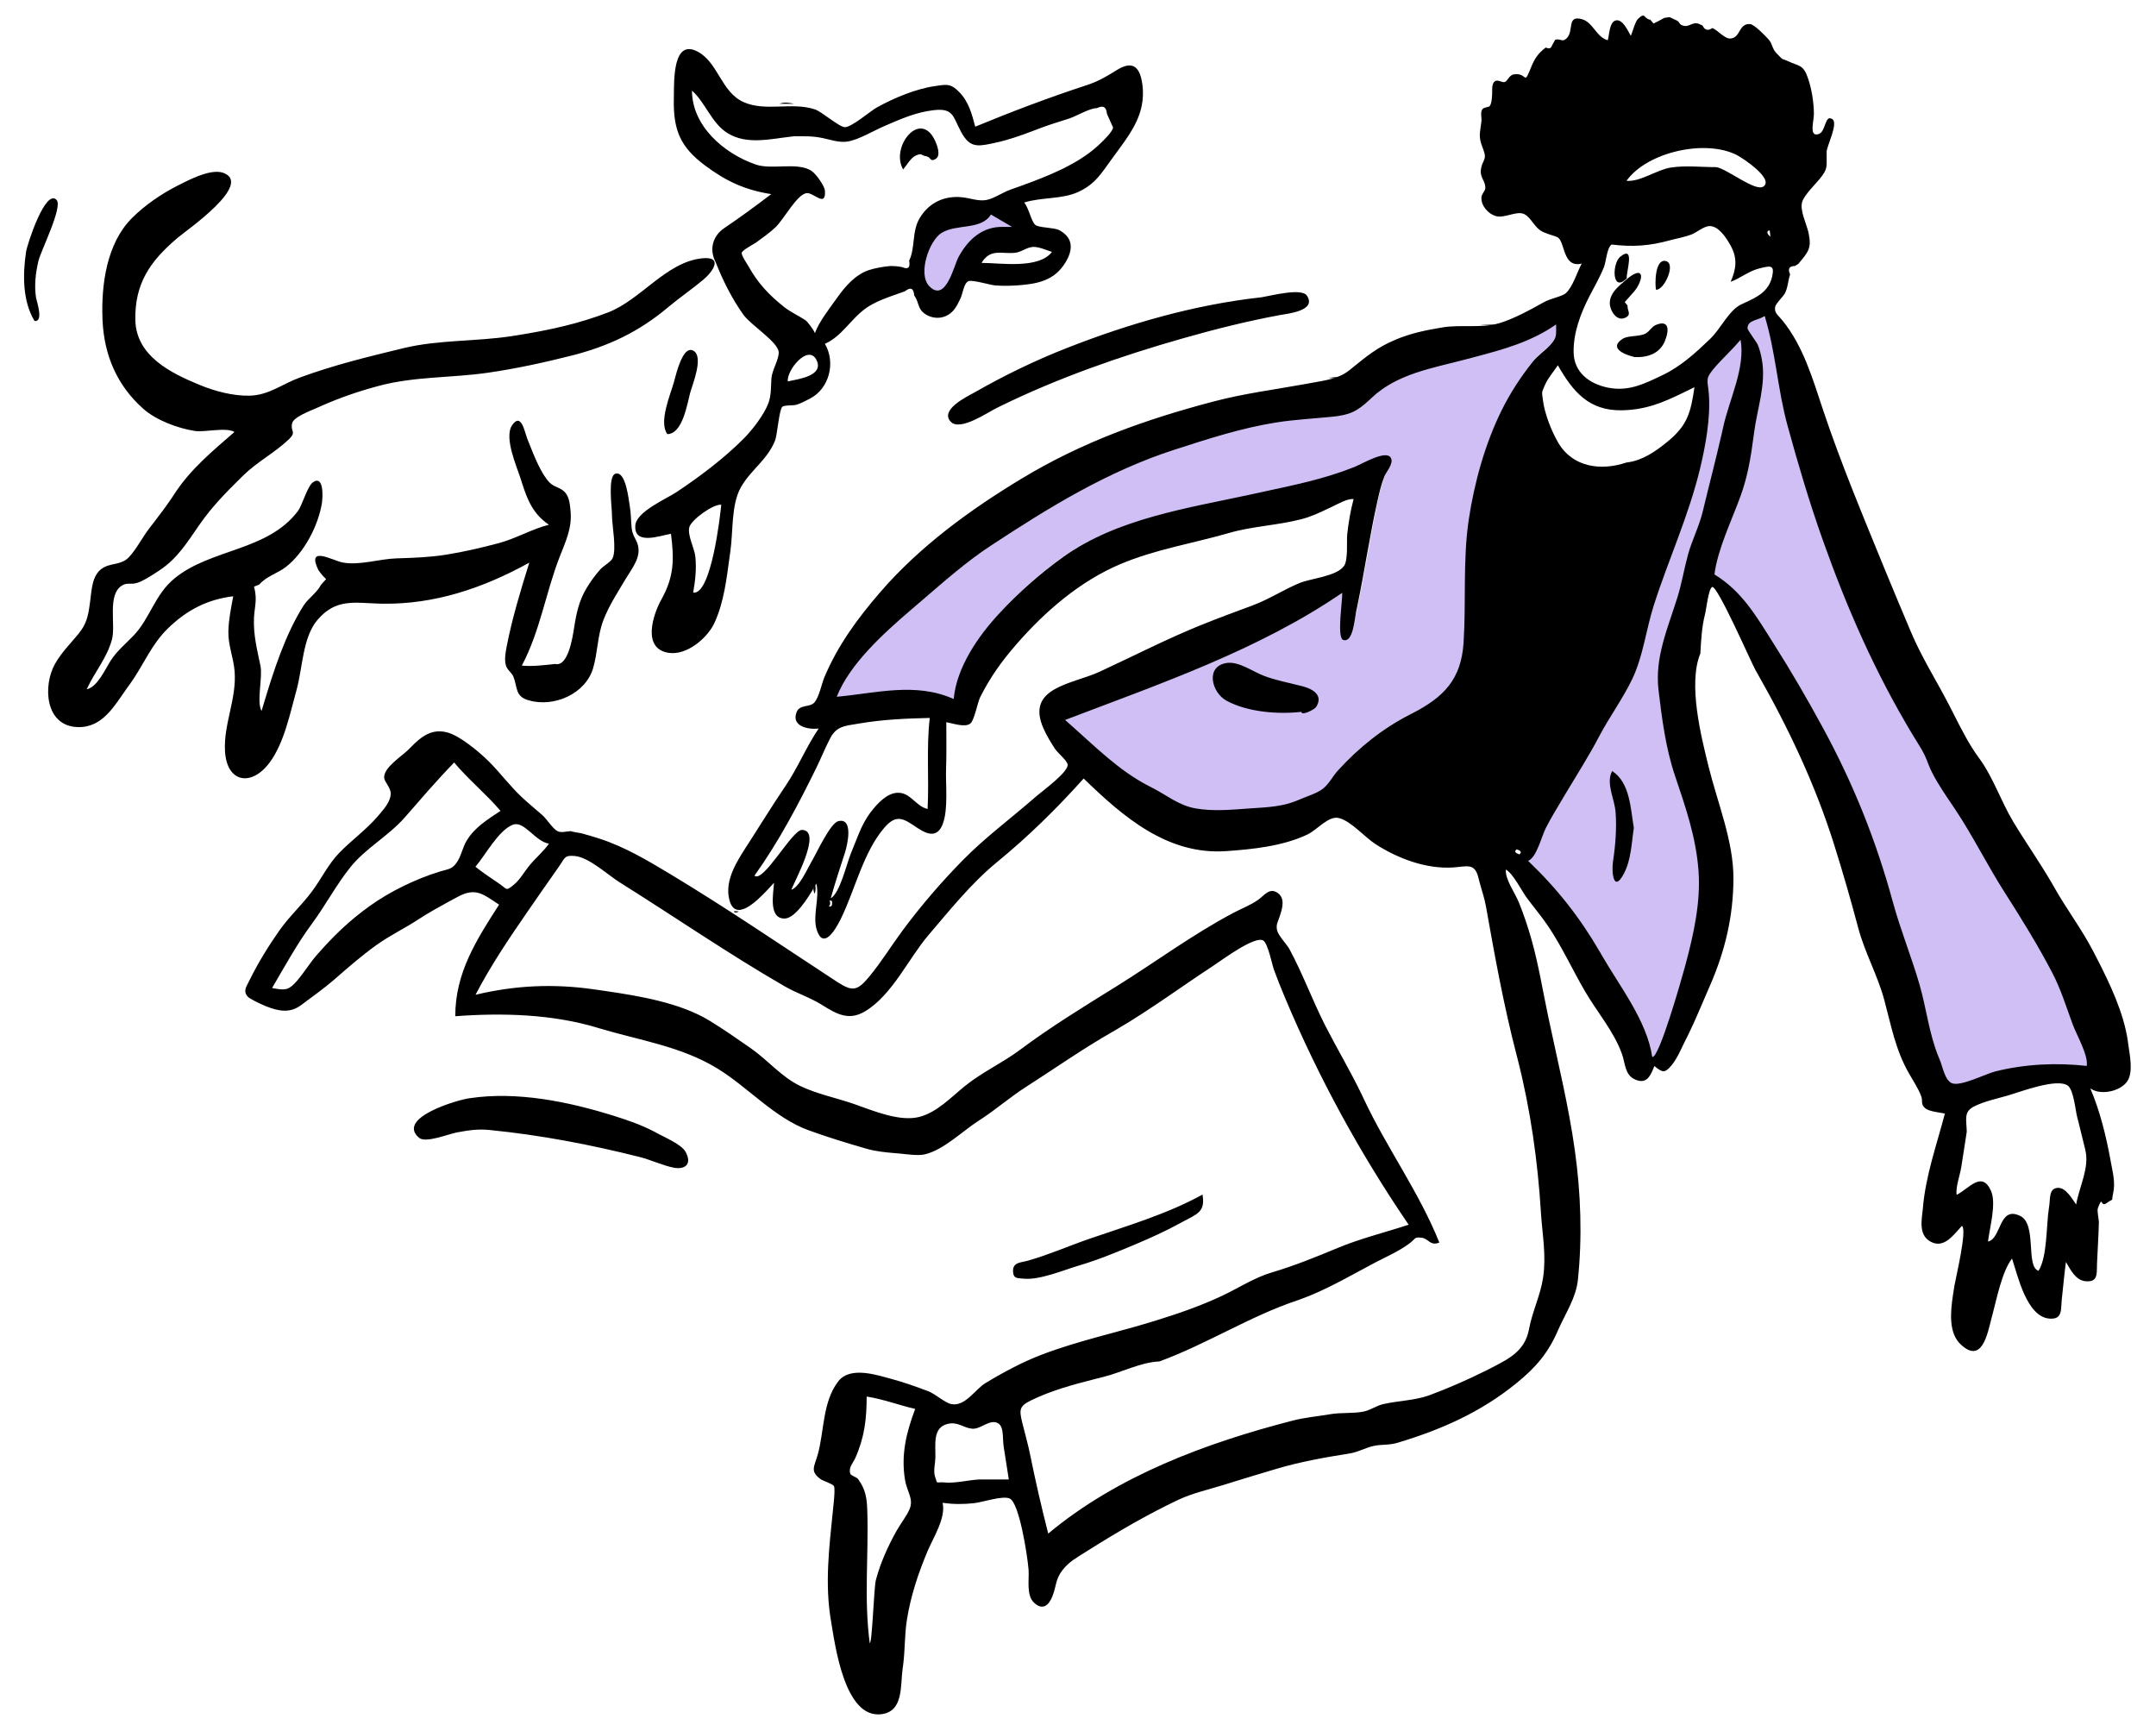 <svg viewBox="64 25.6 896 716.8" xmlns="http://www.w3.org/2000/svg" overflow="visible">
    <g id="Master/Doodles/Playing" stroke="none" stroke-width="1" fill="none" fill-rule="evenodd">
        <path d="M797.91,157 C802.338,171.47 804.242,185.615 807.958,200.193 C812.05,216.239 816.362,232.923 821.964,248.494 C832.43,277.598 849.515,297.257 865.621,324 C878.185,344.863 912.918,415.38 919.379,426.502 C923.415,433.453 926.009,443.702 928.781,451.248 C930.35,455.519 932.037,466.298 931.292,470.681 C919.178,469.329 906.299,467.852 894.446,470.681 C890.59,471.603 877.362,479.534 873.646,478.606 C869.547,477.583 871.973,471.363 870.419,467.575 C866.01,456.83 861.083,445.85 857.862,434.731 C854.571,423.365 832.564,352.88 820.104,329.976 C813.699,318.206 808.907,306.332 801.767,294.99 C794.344,283.195 788.19,271.878 776,264.409 C777.263,254.194 783.085,243.048 786.457,233.292 C789.755,223.747 791.31,215.413 792.518,205.241 C793.667,195.581 797.343,186.123 795.938,176.278 C795.208,171.156 791.852,167.728 790.612,163.199 C789.899,160.593 787.975,162.885 790.695,159.615 C791.965,158.091 796.29,158.086 797.91,157 Z M787.742,164.546 C789.849,175.999 782.907,191.78 780.414,203.076 C777.804,214.907 774.683,226.464 771.87,238.215 C770.475,244.043 767.795,249.168 766.066,254.813 C764.129,261.147 763.232,267.757 761.245,274.117 C757.282,286.791 751.82,298.948 753.373,312.438 C754.724,324.17 756.339,336.816 760.187,347.959 C764.752,361.18 769.045,373.666 770.073,387.756 C771.049,401.157 767.794,415.108 764.279,427.95 C763.034,432.497 753.64,465.469 750.792,464.995 C748.624,450.053 737.045,435.422 729.587,422.468 C721.008,407.571 708.443,394.674 696,382.811 C699.493,381.445 702.808,374.236 704.49,370.836 C706.813,366.143 709.514,361.388 712.177,356.887 C717.053,348.644 730.802,315.881 735,307.676 C739.97,297.962 773.125,199.884 772.386,189.719 C772.055,185.175 771.791,183.493 774.207,180.054 C777.37,175.549 784.124,168.906 787.742,164.546 Z M710.978,160 C710.978,164.523 711.385,165.345 708.687,168.376 C706.403,170.94 703.447,172.792 701.23,175.564 C696.262,181.779 691.903,188.514 688.365,195.648 C681.49,209.516 676.938,225.924 674.67,241.22 C672.167,258.104 673.623,275.424 672.52,292.414 C672.109,298.73 671.022,306.188 666.833,311.271 C663.085,315.82 656.265,319.151 651.11,321.752 C639.313,327.701 629.369,335.565 620.378,345.423 C618.185,347.826 617.581,353.304 615.09,355.296 C612.574,357.31 604.924,363.281 601.978,364.595 C595.132,367.653 568.459,364.76 561.219,363.495 C554.001,362.234 543.731,356.214 537.362,353.051 C528.322,348.562 516.908,339.044 503.118,324.497 C542.167,309.576 587.221,295.504 622.09,271.612 C622.288,274.456 627.247,282.32 627.756,279.974 C631.016,264.982 633.202,249.791 636.419,234.803 C637.274,230.823 638.125,226.831 639.668,223.073 C640.44,221.191 631.399,219.745 627.756,221.187 C614.187,226.561 600.106,229.184 585.817,232.335 C559.486,238.14 529.552,240.367 506.794,256.231 C497.085,263 487.417,271.643 479.541,280.185 C470.797,289.669 462.669,305.306 461.473,318.509 C445.667,311.387 425.006,314.462 408.71,315.937 C414.623,301.046 433.891,286.362 445.776,276.215 C455.592,267.83 465.194,259.144 476.024,252.021 C500.188,236.126 524.553,221.078 552.425,212.077 L555.279,211.156 C568.123,207.013 580.987,202.966 594.357,200.815 C602.186,199.555 610.132,199.17 618.004,198.377 C625.684,197.603 628.609,195.961 634.287,190.559 C644.895,180.469 659.476,178.219 673.144,174.598 C686.579,171.038 699.488,168.012 710.978,160 Z" id="Accent" fill="#D0BFF5"/>
        <path d="M749.826,33.795 L751.179,35.383 L751.179,35.383 C752.682,34.649 754.16,33.876 755.616,33.057 L756.159,32.956 C758.64,32.505 757.815,32.856 760.39,33.898 C762.585,34.787 761.272,35.803 763.94,36.362 C765.878,36.766 767.518,34.754 769.675,35.371 L771.558,36.194 L771.558,36.194 C772.447,38.165 773.811,38.514 775.65,37.24 C777.819,38.134 780.745,41.727 783.054,41.609 C787.467,41.38 786.428,35.305 791.268,35.602 C793.062,35.711 797.7,40.536 798.98,41.969 C800.774,43.979 800.267,45.716 802.514,47.976 L804.125,49.597 C805.107,50.557 804.649,49.898 806.769,50.883 L806.969,50.977 C811.602,53.187 813.31,52.351 815.218,57.671 C816.879,62.298 817.809,68.053 817.827,72.955 C817.837,76.014 815.638,82.76 819.882,81.28 C822.862,80.242 822.362,72.856 825.559,75.173 C827.99,76.933 823.193,86.343 823.138,88.551 L823.124,89.233 C823.047,94.836 823.815,95.56 820.268,99.897 L820.055,100.157 C818.189,102.405 813.915,106.547 812.968,109.459 C811.847,112.904 814.821,118.87 815.508,121.947 L815.665,122.681 C816.896,128.737 815.572,130.234 811.328,135.284 L809.908,136.134 L809.908,136.134 C807.553,136.129 806.899,137.304 807.947,139.655 C807.009,142.278 807.122,144.806 805.795,147.442 C805.07,148.882 801.866,151.799 801.703,153.224 C801.414,155.765 802.676,156.21 804.815,158.844 C813.439,169.465 817.389,183.229 821.656,196.004 C829.17,218.507 838.432,240.455 847.403,262.478 C850.899,271.063 854.442,279.308 858.07,287.989 C862.586,298.796 868.932,308.663 874.3,319.136 L875.696,321.879 C878.97,328.336 882.376,335.104 886.433,340.568 C892.266,348.426 895.543,358.526 900.658,367.031 C905.758,375.51 911.656,383.874 916.704,392.553 L917.772,394.417 C922.811,403.359 929.038,411.544 933.823,420.727 L935.272,423.522 C940.753,434.156 946.622,446.461 948.291,458.183 L948.478,459.58 C949.126,464.221 950.664,471.334 947.931,475.102 C944.972,479.181 936.825,480.887 932.692,477.842 C936.678,487.122 939.21,497.479 941.049,507.434 L941.25,508.539 C942.051,512.985 943.168,516.91 942.188,521.453 L942.095,521.902 C941.432,525.266 942.587,523.326 939.674,525.39 L939.486,525.524 C936.74,527.513 938.009,521.907 935.851,527.622 C935.397,528.827 936.289,532.17 936.257,533.569 C936.132,539.185 935.714,544.903 935.495,550.551 L935.471,551.405 C935.395,555.304 935.666,558.42 930.755,557.998 C926.535,557.634 924.446,553.153 922.572,549.99 C921.97,554.306 921.587,558.616 921.124,562.939 L920.885,565.102 C920.37,569.582 921.399,574.007 915.663,573.525 C906.257,572.732 902.55,555.686 900.166,548.564 C895.981,554.078 893.896,564.9 892.045,571.834 L891.696,573.145 C889.941,579.978 887.66,592.538 878.857,584.277 C873.766,579.499 874.561,570.87 875.602,563.88 L876.211,559.926 C876.572,557.506 881.73,536.239 879.318,535.013 L878.837,535.537 C875.496,539.239 871.592,544.579 866.177,541.477 C861.337,538.705 862.58,532.721 863.068,528.112 L863.14,527.371 C864.296,514.035 868.872,501.252 872.265,488.328 C870.335,487.896 865.642,487.512 864.051,486.075 C862.013,484.234 863.27,483.34 862.375,480.987 C861.165,477.801 858.991,474.564 857.275,471.537 C851.683,461.675 849.96,451.845 847.07,441.113 C844.28,430.748 839.023,421.624 836.235,411.126 C833.145,399.496 829.853,388.067 826.207,376.483 C818.415,351.716 807.264,328.108 794.432,305.598 L793.593,304.131 C791.861,301.118 777.678,268.568 775.542,269.529 C774.018,270.216 773.145,278.639 772.564,280.915 C771.216,286.185 770.952,291.727 770.635,297.159 C765.438,309.83 770.97,331.694 774.123,344.399 C777.81,359.251 784.429,375.166 784.389,390.606 C784.348,406.333 780.944,420.636 774.695,435.032 L774.308,435.913 C771.292,442.74 768.568,449.636 765.238,456.309 L764.458,457.844 C762.75,461.155 761.177,465.211 758.813,468.098 L758.479,468.5 C755.822,471.635 754.857,471.285 751.525,468.568 L751.147,469.526 C749.69,473.147 747.925,476.402 743.082,473.953 C739.288,472.033 739.369,467.277 738.127,463.742 C734.798,454.264 727.683,446.09 722.659,437.456 C717.507,428.604 713.16,419.082 707.46,410.572 C704.717,406.475 701.447,402.66 698.517,398.682 C696.294,395.667 692.902,388.694 689.815,386.925 C689.407,390.9 693.646,396.688 695.213,400.57 C697.268,405.668 699.034,410.908 700.517,416.199 C703.401,426.475 705.142,437.215 707.337,447.661 C711.261,466.336 715.889,484.89 718.515,503.845 C720.958,521.479 721.609,539.699 719.752,557.411 C718.979,564.795 714.755,571.073 711.757,577.771 L711.488,578.381 C707.401,587.8 702.434,593.673 694.224,600.355 C679.314,612.488 662.807,619.749 644.649,625.165 C641.261,626.175 638.114,625.736 634.936,626.421 C631.37,627.188 628.533,629.005 624.657,629.611 C614.654,631.175 604.479,633.014 594.822,635.85 C587.21,638.086 579.692,640.414 572.162,642.737 C566.423,644.507 559.353,646.153 553.828,648.762 C540.769,654.93 528.486,662.123 516.355,669.754 L514.774,670.751 C511.067,673.099 508.333,674.52 505.599,677.992 C502.641,681.748 503.069,684.403 501.456,688.687 C499.952,692.685 497.327,694.937 493.759,691.613 C490.425,688.507 491.742,681.951 491.471,678.107 L491.439,677.692 C490.909,671.324 487.538,650.105 483.638,648.293 C480.757,646.955 472.333,649.832 468.84,650.216 C464.312,650.713 460.233,650.702 455.724,650.083 C457.215,656.289 451.772,664.68 449.486,670.136 C445.588,679.441 442.554,688.505 440.937,698.409 C439.911,704.71 440.151,711.036 439.343,717.404 L439.086,719.246 C438.15,726.307 439.493,736.899 430.13,737.933 C414.93,739.612 411.053,709.202 409.325,699.006 C406.73,683.708 408.581,668.625 410.147,653.271 L410.528,649.511 C410.742,647.301 411.004,643.884 410.562,643.105 C410.081,642.258 405.808,640.796 405.257,640.405 C400.44,636.98 402.401,635.159 403.835,630.059 C406.576,620.313 405.781,608.134 412.365,599.612 C417.402,593.091 428.709,597.052 435.223,598.812 C440.079,600.124 444.875,601.889 449.593,603.637 C452.855,604.846 456.497,608.46 459.354,609.043 C465.051,610.207 469.249,602.931 473.499,600.354 C481.167,595.706 489.164,591.433 497.426,588.317 C512.607,582.59 528.317,579.302 543.892,574.482 C553.427,571.532 562.844,568.307 571.903,564.044 C578.596,560.896 585.346,556.462 592.587,554.329 C601.708,551.641 610.965,547.905 619.868,544.191 C629.337,540.241 639.698,537.709 649.417,534.508 C629.184,504.889 611.895,473.208 598,440.114 C596.397,436.298 594.858,432.461 593.44,428.573 C592.717,426.594 590.942,417.721 589.061,416.468 C585.687,414.224 572.263,424.23 568.232,426.904 L568.076,427.008 C554.81,435.698 542.063,445.162 528.335,453.196 L526.457,454.282 C513.944,461.433 502.139,469.727 490.172,477.397 C484.053,481.32 478.331,486.244 472.179,490.343 L470.752,491.273 C464.069,495.526 456.205,503.448 448.287,505.285 C445.457,505.943 440.742,505.201 437.726,504.924 L435.744,504.76 C431.969,504.442 427.924,504.024 424.342,503.001 C416.317,500.711 407.838,498.108 399.996,495.256 C385.898,490.13 374.971,477.483 362.262,469.674 C347.223,460.433 330.223,458.005 313.407,452.995 L312.473,452.714 C293.742,447.023 272.967,446.403 253.197,447.881 C253.197,429.843 261.904,416.314 271.406,401.51 L268.496,399.576 C263.561,396.32 260.497,394.857 254.015,398.374 L249.242,400.964 C245.727,402.884 242.339,404.792 238.952,406.949 L237.823,407.678 C232.098,411.424 226.004,414.297 220.302,418.404 C214.105,422.868 208.684,427.603 202.961,432.6 C198.657,436.357 193.756,439.773 189.254,443.169 C184.808,446.524 180.281,446.038 174.596,443.752 L174.037,443.52 C171.976,442.646 167.6,440.616 166.797,439.588 C165.11,437.429 166.195,435.886 167.57,433.182 L167.816,432.692 C171.247,425.714 175.631,418.632 180.109,412.252 C184.106,406.558 189.294,401.803 193.48,396.25 C197.454,390.982 200.295,384.863 204.898,380.088 C210.046,374.747 216.151,370.46 221.012,364.769 L221.992,363.624 C224.126,361.118 226.223,358.458 226.389,355.555 C226.536,352.985 223.675,350.496 223.648,348.652 C223.588,344.407 230.72,340.091 233.916,336.923 L234.804,336.018 C239.116,331.659 243.497,328.125 250.155,330.027 C255.309,331.499 263.064,337.996 266.904,341.771 C271.736,346.524 275.741,352.024 280.725,356.725 C283.527,359.369 286.514,361.782 289.409,364.316 C291.122,365.814 293.835,370.111 295.729,370.987 C297.342,371.735 298.918,371.097 301.108,370.98 L301.442,370.966 C300.403,370.993 305.5,371.856 305.496,371.828 L305.485,371.824 C308.039,372.508 310.56,373.249 313.077,374.063 C323.424,377.406 332.957,383.046 342.293,388.663 C366.006,402.928 388.258,418.131 411.483,433.336 L412.069,433.715 C418.475,437.814 420.407,437.332 425.535,431.072 C430.464,425.058 434.551,418.375 439.181,412.14 C446.811,401.867 455.413,391.875 464.421,382.746 C473.292,373.76 483.458,366.172 492.998,357.922 L494.573,356.554 C497.735,353.882 508.37,346.134 507.675,343.171 C507.271,341.445 503.604,338.532 502.442,336.765 C500.709,334.131 498.912,331.158 497.634,328.252 C490.105,311.144 509.644,309.972 521.077,304.685 C535.035,298.23 548.853,291.1 563.119,285.336 C570.282,282.444 577.455,279.801 584.687,277.119 C591.344,274.649 597.406,270.645 603.958,267.92 C608.784,265.912 619.267,265.147 622.483,260.876 C624.381,258.357 623.564,250.4 623.897,247.465 C624.447,242.595 625.259,237.752 626.533,233.015 C624.219,232.598 619.939,235.044 617.694,236.118 L616.019,236.904 C612.417,238.605 609.096,240.222 604.996,241.301 C595.054,243.915 584.644,244.213 574.848,247.05 C559.94,251.371 544.043,253.87 529.461,260.07 C512.67,267.206 498.214,279.76 486.419,293.31 C480.331,300.304 475.49,307.028 471.336,315.33 C470.26,317.48 468.984,324.686 467.329,326.186 C465.223,328.096 459.663,326.086 457.269,325.691 C457.269,331.343 457.374,337.002 457.237,342.648 L457.174,344.765 C456.931,351.466 458.14,361.744 455.821,367.925 C453.714,373.547 449.837,372.596 445.687,369.907 L445.285,369.641 C439.569,365.807 436.638,363.608 431.515,369.549 C422.771,379.688 419.36,395.333 413.461,407.345 L413.118,408.034 C411.115,411.996 406.178,420.291 403.479,412.148 C401.512,406.213 404.774,398.643 403.25,392.779 L402.424,394.215 C399.82,398.688 394.399,407.318 390.011,407.291 C383.231,407.25 385.443,396.722 385.669,392.43 L383.041,395.275 C377.939,400.712 369.455,408.741 367.098,399.464 C364.917,390.886 371.006,382.372 375.33,375.619 C380.362,367.759 385.307,359.78 390.528,352.056 C395.637,344.496 399.056,335.93 404.235,328.323 L403.912,328.363 C399.887,328.797 392.71,327.417 395.073,321.468 C396.344,318.273 400.361,319.616 402.322,317.632 C404.365,315.566 405.465,309.701 406.608,306.994 C412.241,293.654 420.319,282.686 429.66,271.839 C446.165,252.671 467.239,237.367 488.486,224.53 C513.801,209.235 539.899,199.934 568.246,192.457 C581.095,189.069 594.117,187.432 607.108,185.063 L608.879,184.735 C614.516,183.676 620.233,183.079 624.693,179.508 L625.879,178.554 C631.887,173.706 636.213,170.033 643.742,166.84 C650.219,164.094 656.365,162.827 663.43,161.654 C671.001,160.395 679.689,162.069 686.964,159.932 C693.009,158.154 700.056,154.294 705.547,151.206 C708.314,149.651 713.212,148.775 714.704,147.452 C717.588,144.901 719.496,138.539 721.336,135.113 C716.868,136.283 715.114,133.191 713.898,129.372 L713.56,128.303 C711.786,122.823 711.488,124.673 705.453,122.07 C701.705,120.453 700.493,116.138 697.522,114.606 C694.337,112.962 689.284,116.508 685.522,115.355 C682.471,114.42 679.489,111.141 679.656,107.652 C679.725,106.195 681.26,104.903 681.287,103.717 C681.353,100.937 679.083,99.401 679.414,96.354 C679.917,91.738 682.222,92.403 680.414,87.642 L680.29,87.324 C678.264,82.237 679.054,81.234 679.663,75.961 C679.833,74.503 679.083,72.156 680.101,70.916 C680.694,70.192 682.866,70.08 683.088,69.714 C683.917,68.348 683.943,67.225 684.11,64.719 C684.206,63.292 683.764,60.436 685.25,59.38 C686.54,58.463 688.37,60.168 689.5,59.628 C690.481,59.159 691.329,56.825 692.939,56.543 C698.604,55.552 697.228,60.994 699.708,54.989 L700.11,54.001 C701.87,49.626 703.221,47.835 706.377,45.347 C707.749,45.98 708.604,45.725 708.945,44.577 L710.332,42.092 L710.332,42.092 C712.793,41.509 713.147,43.354 715.053,41.542 C718.251,38.501 714.961,31.767 721.421,33.57 C726.107,34.876 727.246,40.885 732.148,42.328 C732.824,40.371 732.736,34.651 735.583,34.072 C738.481,33.483 740.687,38.765 741.741,40.489 C742.427,39.006 743.561,34.564 744.691,33.477 C747.936,30.356 746.954,33.38 749.826,33.795 Z M424.175,605.923 C424.175,615.206 423.257,622.986 419.431,631.5 C418.473,633.633 416.544,635.364 417.371,637.974 C417.639,638.823 420.001,639.375 420.569,640.157 C423.755,644.558 424.268,648.056 424.441,653.544 C425.016,671.98 423.002,690.078 425.451,708.385 C426.476,708.472 427.17,685.356 428,682.175 C429.846,675.113 433.064,668.004 436.625,661.655 C438.146,658.945 440.861,655.449 442.015,652.668 C443.792,648.383 440.917,645.456 440.106,640.536 C438.378,630.046 440.669,620.776 444.343,611.049 C437.578,609.511 431.054,606.979 424.175,605.923 Z M514.35,349.096 C503.254,361.503 491.23,373.3 478.347,383.842 C467.73,392.529 458.706,403.811 449.869,414.154 C441.567,423.875 434.853,438.993 423.578,445.802 C417.004,449.775 412.102,447.261 405.754,443.268 C400.715,440.096 395.159,438.367 390.085,435.441 C366.662,421.925 344.542,406.661 321.656,392.333 C316.651,389.2 308.784,381.829 302.894,381.299 C298.53,380.906 298.874,381.997 296.35,385.609 C293.904,389.111 291.425,392.587 288.997,396.101 L283.037,404.708 C275.388,415.783 267.743,427.166 261.627,438.962 C278.415,434.959 294.287,434.343 310.809,436.707 L315.565,437.391 C329.892,439.476 346.779,442.346 358.866,449.725 C364.614,453.235 370.258,457.176 375.991,461.165 C383.187,466.172 388.775,473.174 396.742,476.951 C403.612,480.207 411.048,481.681 418.189,484.108 L419.062,484.408 C427.024,487.185 437.902,491.833 446.12,489.705 C453.382,487.825 459.463,481.385 464.929,476.949 C472.042,471.179 480.685,467.233 487.882,461.853 C500.638,452.321 513.951,444.176 527.669,435.657 C544.05,425.483 559.764,413.789 576.766,404.833 C580.109,403.071 583.415,401.85 586.526,399.745 L586.86,399.51 C589.615,397.496 591.693,394.244 595.077,396.726 C598.068,398.916 596.953,402.871 596.022,405.784 L595.893,406.183 C595.006,408.94 594.185,409.822 594.757,412.227 C595.29,414.466 598.734,417.9 599.917,420.088 C605.505,430.421 609.496,441.514 614.85,451.965 C619.713,461.451 625.157,470.602 629.801,480.2 L630.783,482.264 C640.345,502.705 653.698,520.82 662.166,541.918 C658.266,543.516 657.78,540.227 654.755,539.916 C651.448,539.574 652.645,540.204 649.361,542.571 C644.958,545.747 640.235,547.754 635.51,550.232 C625.353,555.557 614.96,561.791 604.037,565.646 L602.865,566.049 C583.366,572.598 565.395,584.17 545.828,591.324 C538.079,591.657 530.186,595.828 522.673,597.725 L518.459,598.791 C509.638,601.04 500.624,603.521 492.543,607.475 C487.639,609.875 487.509,611.295 488.802,616.627 L488.872,616.911 C489.945,621.286 491.184,625.522 492.087,629.975 C494.328,641.027 496.833,651.94 499.622,662.863 C528.486,638.779 565.33,625.159 601.336,615.879 C606.43,614.566 611.619,614.162 616.784,613.264 C621.307,612.479 626.46,613.039 630.749,612.15 C633.505,611.577 635.996,609.721 638.812,609.069 C644.904,607.657 652.165,607.544 658.027,605.376 C665.436,602.638 673.675,599.066 681.106,595.35 L683.978,593.895 C691.586,590.024 697.605,586.755 699.341,578.373 L699.425,577.942 C700.793,570.581 704.225,563.704 705.291,556.478 C706.634,547.36 705.063,539.225 704.434,530.173 L704.375,529.265 C703.068,508.075 700.034,486.662 694.773,465.952 L694.316,464.179 C689.001,443.796 685.208,422.929 681.545,402.265 C680.891,398.574 679.638,395.148 678.714,391.554 L678.471,390.569 C676.914,383.986 673.819,385.674 667.841,386.061 C656.659,386.782 644.835,382.323 635.55,376.303 C631.165,373.462 625.623,366.965 620.609,365.569 C616.143,364.324 611.584,370.356 607.32,372.378 C597.132,377.207 584.639,378.514 573.519,379.276 C549.262,380.937 530.879,365.152 514.35,349.096 Z M467.965,619.271 C464.231,618.907 462.083,616.228 457.754,617.306 C451.592,618.842 452.824,625.589 452.732,631.252 C452.697,633.476 451.841,636.821 452.536,638.983 L452.775,639.75 C453.587,642.425 453.066,641.374 456.081,641.583 L456.486,641.617 C460.889,642.049 466.353,640.622 470.888,640.377 L483.247,640.377 L481.121,626.794 L481.121,626.794 C480.503,622.842 481.529,617.284 477.646,616.596 C474.429,616.026 471.238,619.59 467.965,619.271 Z M563.736,522 C565.02,529.195 561.514,530.067 555.554,533.272 L554.979,533.585 C548.537,537.129 542.102,540.04 535.298,542.9 C527.966,545.982 520.284,549.143 512.646,551.392 C506.177,553.298 496.202,557.57 489.484,556.937 L488.753,556.878 C486.462,556.715 485.019,556.722 485,553.676 C484.981,550.033 488.407,550.251 491.233,549.446 C499.886,546.984 508.263,543.287 516.771,540.354 C532.794,534.835 548.844,530.174 563.736,522 Z M898.281,480.869 C893.88,482.134 888.268,483.333 884.218,485.465 C879.962,487.707 881.267,490.933 881.35,495.885 C880.676,500.724 879.809,505.524 879.105,510.353 C878.607,513.768 876.697,518.714 877.13,522.092 L877.448,521.935 C882.381,519.392 887.641,511.952 891.438,520.466 C893.749,525.645 890.852,535.926 890.17,541.5 C895.847,540.349 894.565,526.404 903.637,530.905 C910.612,534.365 905.731,551.95 911.185,553.663 C914.879,547.837 914.353,534.764 915.495,527.593 L915.564,527.178 C916.142,523.863 915.314,519.412 919.194,519.196 C922.554,519.009 925.214,523.879 926.804,526.104 C928.319,518.024 932.406,510.853 930.622,503.414 C929.795,499.963 928.953,496.51 928.086,493.065 L927.21,489.623 C926.516,486.925 925.777,478.643 923.43,476.788 C919.063,473.336 903.107,479.483 898.281,480.869 Z M319.098,489.266 C324.862,491.069 330.858,493.148 336.208,496 L337.094,496.482 C340.095,498.151 347.229,501.124 348.927,504.248 C351.759,509.457 348.589,511.677 344.031,510.821 C339.697,510.006 334.372,507.514 329.848,506.376 C309.135,501.162 288.545,497.251 267.566,495.164 C262.547,494.664 258.902,495.247 254.064,496.127 C250.448,496.787 240.901,500.717 238.183,498.412 C228.359,490.087 254.604,482.454 259.28,481.937 C278.848,479.018 300.108,483.325 319.098,489.266 Z M797.383,156.951 C794.687,158.757 790.165,158.504 790.248,162.085 C790.264,162.788 794.045,167.802 794.459,168.776 C795.296,170.753 795.81,172.841 796.193,174.947 C798.054,185.182 794.317,195.111 792.998,205.163 L792.744,207.086 C791.558,215.958 790.349,223.464 787.253,231.983 C783.662,241.866 777.783,253.934 776.502,264.294 C788.012,271.352 793.881,281.661 800.902,292.761 L801.286,293.367 C808.461,304.671 815.179,316.242 821.565,328.008 C834.27,351.414 843.618,374.662 850.639,400.401 C853.805,412.01 858.414,423.282 861.704,434.648 C864.643,444.799 865.664,455.123 869.681,464.89 L870.107,465.899 C871.316,468.677 872.25,474.822 875.453,475.803 C879.228,476.96 889.356,471.78 893.174,470.826 C905.573,467.732 918.504,467.108 931.218,468.529 C931.961,464.149 926.934,455.51 925.367,451.241 C922.777,444.188 920.449,436.666 916.978,429.996 C910.997,418.512 904.083,407.341 897.165,396.518 C889.834,385.052 883.806,372.752 876.309,361.57 L873.602,357.561 C870.617,353.12 867.354,348.063 865.629,343.71 L864.778,341.546 C864.203,340.101 863.747,339.06 862.797,337.377 C861.614,335.276 860.232,333.204 858.982,331.126 C843.221,304.937 831.578,278.357 821.446,249.809 C815.899,234.183 811.263,218.453 806.873,202.459 C802.747,187.43 801.966,171.93 797.383,156.951 Z M787.345,166.779 C783.817,171.046 779.552,174.767 776.066,178.959 L775.684,179.427 C772.604,183.27 773.764,183.795 774.178,189.501 C774.887,199.293 772.829,210.667 770.549,220.179 C765.794,240.012 757.387,258.024 751.252,277.265 C748.099,287.159 746.845,298.313 742.384,307.651 C738.385,316.023 732.851,323.466 728.61,331.556 C724.27,339.833 719.239,347.677 714.453,355.699 L713.432,357.421 C711.024,361.507 708.52,365.508 706.381,369.746 C704.581,373.319 702.586,381.933 699.059,383.316 C711.199,394.931 720.556,406.82 728.966,421.285 L729.538,422.276 C736.985,435.258 748.504,449.829 750.666,464.807 C753.549,465.287 762.831,432.422 764.106,427.758 L764.572,426.039 C767.893,413.676 770.809,400.359 769.88,387.56 C768.855,373.433 764.497,361.028 760.029,347.756 C756.257,336.558 754.611,323.996 753.239,312.233 C751.665,298.724 757.123,286.589 761.083,273.908 C762.912,268.05 763.874,262.055 765.482,256.163 C767.172,249.964 770.158,244.342 771.671,238.002 C774.195,227.42 776.959,217.003 779.388,206.4 L780.184,202.859 C782.665,191.605 789.441,178.209 787.345,166.779 Z M252.742,342.454 C245.54,349.846 239.028,357.491 232.243,365.245 C225.439,373.018 215.978,378.004 209.551,386.03 C203.68,393.366 199.271,401.81 193.673,409.383 C187.476,417.769 182.347,427.159 177.07,436.157 L178.255,436.37 C182.728,437.145 184.121,436.953 187.373,433.223 C190.29,429.877 192.678,425.85 195.622,422.477 C202.467,414.632 209.066,408.243 217.619,402.096 C225.979,396.09 236.748,390.833 246.747,387.777 L247.314,387.608 C250.791,386.606 252.187,386.708 254.238,383.32 C255.787,380.765 256.352,377.564 257.924,374.948 C261.317,369.299 266.679,366.125 272.008,362.543 C265.986,355.451 258.768,349.656 252.742,342.454 Z M408.47,402.161 C409.597,402.547 410.013,401.817 409.716,399.973 C408.589,399.471 408.173,400.199 408.47,402.161 Z M450.396,323.932 C440.532,324.138 430.613,324.595 420.873,326.275 L420.224,326.385 C415.099,327.227 411.639,327.389 409.045,332.315 C406.952,336.292 405.316,340.447 403.338,344.482 C395.735,359.993 387.607,375.396 377.544,389.475 C381.283,392.635 393.218,370.33 397.323,370.457 C406.05,370.729 393.652,392.659 392.893,395.341 C396.231,394.151 399.397,386.868 401.3,383.555 L401.719,382.844 C403.529,379.684 409.143,367.586 412.396,366.816 C418.876,365.283 416.108,376.916 415.158,379.882 L415.126,379.981 C413.063,386.27 411.046,392.493 409.246,398.865 C413.007,396.813 415.814,384.708 417.542,380.405 L417.635,380.178 C420.009,374.527 421.912,368.333 425.616,363.391 L425.97,362.923 C428.523,359.596 432.511,355.253 436.866,355.027 C442.413,354.737 444.498,360.65 449.496,361.756 C450.163,349.157 448.923,336.493 450.396,323.932 Z M277.094,368.323 C271.123,370.634 265.657,381.066 261.578,385.762 C264.723,388.29 268.204,390.562 271.534,392.838 L271.942,393.123 C274.903,395.25 274.232,395.901 277.55,393.226 C280.071,391.196 282.09,387.539 284.181,385.045 C286.691,382.045 289.882,379.378 292.132,376.176 C286.347,375.246 281.865,366.477 277.094,368.323 Z M733.995,346 C741.471,350.844 741.624,361.672 743,369.608 C742.04,375.898 741.896,382.846 738.878,388.595 C734.614,396.717 733.705,388.353 734.316,383.729 L734.355,383.451 C735.366,376.737 735.914,369.863 735.41,363.077 C734.998,357.517 731.256,351.005 733.995,346 Z M694.29,378.538 C693.255,379.38 693.635,380.07 695.426,380.604 C696.49,379.789 696.11,379.098 694.29,378.538 Z M710.692,160.42 C700.375,167.607 688.913,170.779 676.955,173.927 L672.86,175.004 C659.236,178.611 644.574,180.906 634.003,190.952 L633.348,191.57 C628.089,196.477 625.1,198.02 617.722,198.762 C609.85,199.555 601.904,199.94 594.075,201.198 C579.71,203.508 565.943,208 552.144,212.45 C524.274,221.443 499.909,236.478 475.745,252.358 C465.777,258.911 456.863,266.773 447.852,274.515 L442.267,279.294 C430.873,289.078 417.116,301.567 411.724,315.131 C428.007,313.659 444.54,308.959 460.342,316.073 C461.542,302.849 470.512,289.983 479.262,280.498 C487.023,272.089 496.512,263.684 506.007,256.919 C528.218,241.092 557.673,236.728 583.693,231.098 L588.152,230.124 C601.448,227.239 613.957,224.765 626.687,219.729 C630.126,218.369 640.156,212.282 642.05,215.908 C643.26,218.226 640.156,221.555 639.384,223.437 C638.049,226.685 637.288,230.063 636.514,233.496 C633.257,247.949 631.146,262.66 628.133,277.18 L627.473,280.288 C626.977,282.575 626.315,292.916 622.205,291.51 C619.465,290.574 622.005,274.784 621.807,271.932 C586.934,295.81 545.684,309.862 506.631,324.771 L508.121,326.077 C518.767,335.475 528.82,345.724 541.377,352.192 L542.257,352.637 C548.625,355.796 553.688,360.275 560.906,361.534 C568.151,362.799 575.626,362.083 582.897,361.566 L584.241,361.474 C590.923,361.031 597.061,360.782 603.279,358.166 L603.901,357.896 C606.847,356.583 611.326,355.311 613.842,353.301 C616.333,351.308 617.902,348.08 620.095,345.679 C628.861,336.076 638.535,328.366 649.945,322.478 L650.826,322.029 C663.973,315.402 671.248,307.878 672.235,292.717 C673.339,275.742 671.883,258.437 674.385,241.568 C676.658,226.262 681.199,209.902 688.082,196.037 C691.618,188.909 695.977,182.18 700.945,175.97 C703.161,173.201 706.117,171.349 708.401,168.788 C711.099,165.76 710.692,164.939 710.692,160.42 Z M589.09,306.363 C594.355,308.388 599.849,309.341 605.27,310.76 L605.782,310.901 C609.418,311.951 614.143,314.395 610.936,319.416 C610.33,320.365 604.907,323.228 604.838,321.405 C595.04,322.482 582.58,321.546 573.729,316.778 C567.593,313.47 564.749,302.633 573.66,301.109 C578.663,300.254 584.667,304.66 589.09,306.363 Z M711.415,177.373 C709.736,179.932 707.339,182.647 706.113,185.452 L705.433,187.012 C704.703,188.733 704.819,188.896 705.132,191.247 L705.21,191.855 C705.903,197.407 708.669,204.521 711.48,209.393 C717.548,219.912 729.477,221.336 739.956,217.782 C746.491,217.067 752.155,213.108 757.169,208.979 C765.387,202.214 766.635,196.915 768.197,186.491 L763.321,188.876 C755.06,192.884 747.968,195.911 737.98,196.091 C724.366,196.336 717.674,188.355 711.415,177.373 Z M607.143,148.463 C611.318,154.767 599.046,155.941 595.96,156.513 C582.324,159.034 568.983,162.388 555.76,166.145 C530.054,173.447 503.855,182.568 479.811,194.339 L478.137,195.165 C474.3,197.071 463.026,204.828 459.186,200.909 C454.333,195.959 465.74,190.478 468.823,188.764 L469.018,188.655 C481.238,181.664 494.15,175.393 507.266,170.245 C533.1,160.106 560.395,152.203 588.063,149.152 L588.411,149.101 C592.34,148.478 604.925,145.113 607.143,148.463 Z M774.657,119.545 C772.161,119.465 769.177,122.195 766.877,123.073 C764.059,124.146 760.939,124.641 758.04,125.44 C749.448,127.814 742.561,128.27 733.737,127.214 C731.762,128.693 731.497,134.245 730.589,136.551 C728.924,140.787 726.561,144.762 724.489,148.807 C720.856,155.909 717.838,163.859 717.971,172.005 C718.107,180.379 724.598,185.187 732.398,186.705 C740.969,188.374 747.547,185.004 755.08,181.4 C762.555,177.822 768.724,172.169 774.67,166.46 C779.375,161.942 782.375,154.584 787.709,152.049 L789.089,151.407 C793.846,149.222 799.127,146.876 800.514,140.37 C801.555,135.491 799.572,136.063 795.294,137.104 C790.74,138.209 787.444,141.136 783.219,142.708 C785.57,137.348 786.135,132.948 783.24,127.696 L783.004,127.272 C781.287,124.226 778.274,119.66 774.657,119.545 Z M755.929,167.261 C753.81,172.518 748.723,174.231 743.341,173.976 L742.894,173.869 C738.743,172.834 732.645,170.158 738.269,166.438 C740.638,164.87 745.304,165.622 747.949,164.154 C749.551,163.265 750.459,161.361 752.065,160.671 C757.386,158.382 757.931,162.29 755.929,167.261 Z M743.228,146.617 C741.892,148.124 740.554,149.63 739.215,151.134 L740.389,152.572 C740.187,154.617 742.099,156.13 739.755,157.469 C735.888,159.681 732.982,154.453 733,151.558 C733.027,146.755 737.759,143.743 740.947,140.879 C747.744,135.799 746.82,142.146 743.228,146.617 Z M756.086,134.033 C760.864,134.789 755.602,146.322 752.202,145.993 C751.75,143.787 751.692,133.338 756.086,134.033 Z M740.073,141.288 C733.728,147.508 733.965,134.985 737.338,132.285 C743.811,127.103 739.641,139.125 740.073,141.288 Z M799.471,121.334 C797.686,121.498 798.695,123.261 799.755,123.921 L799.471,121.334 L799.471,121.334 Z M739.945,100.729 C745.644,101.283 752.607,96.064 758.453,95.206 C764.716,94.287 770.987,95.067 777.279,95.051 C781.807,95.772 793.533,105.406 796.843,103.108 C801.337,99.989 788.418,91.373 785.771,90.017 C772.836,83.388 748.641,88.626 739.945,100.729 Z" id="Girl" fill="#000000"/>
        <path d="M452.974,150.752 C460.715,150.752 468.97,127.583 474.985,126 C478.995,124.945 484.629,122.945 491.888,120 L473.953,110.913 C459.869,112.966 451.552,116.75 449,122.265 C445.172,130.537 445.233,150.752 452.974,150.752 Z" id="Accent" fill="#D0BFF5"/>
        <path d="M369.348,404.221 L371,404.316 L371,404.316 C369.767,405.379 368.324,404.286 369.348,404.221 Z M408.935,400.126 C409.143,401.636 408.852,402.234 408.065,401.918 C407.857,400.311 408.148,399.715 408.935,400.126 Z M402.664,393 C403.082,394.362 403.044,395.694 402.55,397 C401.846,395.5 401.884,394.167 402.664,393 Z M156.981,97.487 C169.061,102.239 141.74,121.137 138.138,124.161 L137.307,124.865 C126.338,134.251 119.983,143.468 120.243,158.501 C120.501,173.484 134.936,180.607 147.009,185.564 C153.271,188.135 160.835,190.198 167.83,190.01 C175.757,189.799 181.149,185.245 188.369,182.574 C202.581,177.318 217.162,173.784 231.811,170.243 C246.237,166.754 261.93,167.542 276.703,165.264 L279.297,164.856 C292.214,162.783 304.388,160.165 316.696,155.43 C330.29,150.199 340.775,134.599 355.601,132.958 C364.797,131.941 360.302,138.451 356.329,141.79 C351.575,145.785 346.413,149.265 341.656,153.272 C329.538,163.479 316.845,169.483 301.487,173.374 C290.331,176.199 278.303,178.842 266.447,180.527 C251.48,182.656 236.415,181.991 221.712,185.868 C213.465,188.042 205.444,190.779 197.639,194.232 L195.892,195.014 C192.395,196.55 185.992,198.903 185.395,201.504 C184.587,205.02 187.4,204.95 184.009,208.189 C178.296,213.646 170.866,217.505 165.096,223.167 L163.496,224.741 C157.657,230.503 152.122,236.208 147.35,242.988 L146.582,244.087 C141.765,251.032 137.68,257.69 130.416,262.498 L128.78,263.581 C126.278,265.227 123.023,267.266 120.696,267.889 C118.045,268.599 116.833,267.511 114.564,268.987 C108.527,272.909 112.144,285.157 110.551,291.221 C108.513,298.988 103.295,304.818 100.046,312.022 C104.592,311.038 107.765,303.51 110.102,299.959 C112.722,295.976 116.039,293.293 119.372,289.851 C126.381,282.615 128.236,272.718 136.567,265.905 C151.658,253.564 175.117,254.629 187.709,238.086 C189.748,235.406 191.664,227.661 194.111,225.975 C198.593,222.888 198.213,232.113 197.752,234.851 C196.176,244.199 190.411,255.247 182.874,261.148 C179.463,263.82 174.692,265.043 171.732,268.511 L169.558,269.374 C169.991,270.915 170.227,272.481 170.262,274.072 C170.331,276.852 169.657,279.563 169.544,282.366 C169.263,289.423 170.824,295.456 172.237,302.216 C173.249,307.044 170.527,317.11 172.696,321.046 L173.564,318.142 C177.667,304.467 182.562,289.202 190.139,277.273 C192.057,274.25 195.862,271.754 197.373,268.641 L199.526,266.247 L199.526,266.247 C198.268,265.082 197.172,263.782 196.238,262.348 C191.37,252.117 202.036,258.443 206.292,259.312 C213.133,260.708 221.658,257.839 228.762,257.624 C235.685,257.414 242.512,257.183 249.279,256.108 C256.587,254.949 264.169,253.196 271.318,251.28 C278.496,249.353 285.129,245.391 292.106,243.65 C285.55,239.168 283.206,233.415 280.944,226.303 L280.51,224.925 C278.925,219.828 273.291,207.462 276.837,202.29 C280.635,196.745 282.02,205.108 283.255,208.254 L283.832,209.687 C285.929,214.927 288.916,222.659 292.506,226.221 C294.612,228.311 297.457,228.082 299.339,230.87 C300.723,232.921 300.911,235.755 301.127,238.133 C301.768,245.154 298.992,250.774 296.517,257.166 C290.743,272.069 288.41,288.007 280.858,302.186 C285.451,302.626 290.205,301.966 294.785,301.503 C300.079,302.766 301.973,290.424 302.566,286.603 C303.525,280.408 304.625,275.081 307.962,269.664 C309.585,267.029 311.524,264.321 313.629,262.049 C314.857,260.727 317.935,259.003 318.578,257.584 C320.315,253.749 318.382,244.241 318.315,239.691 L318.314,239.381 C318.329,236.546 316.475,223.353 319.803,222.433 C324.126,221.235 325.253,233.267 325.731,235.975 C326.278,239.077 326.188,242.067 326.519,245.135 C326.825,248 328.384,249.773 328.981,251.682 C330.655,257.027 326.794,261.533 323.904,266.337 L323.728,266.631 C320.494,272.1 316.994,277.413 314.724,283.384 C312.26,289.861 312.418,296.684 310.492,303.242 C307.361,313.899 294.229,319.71 283.592,316.584 C277.938,314.922 279.127,311.1 277.335,306.697 C276.657,305.026 274.751,304.097 274.184,301.878 C273.614,299.652 274.078,296.79 274.521,294.477 L274.594,294.097 C276.831,282.61 280.461,270.583 283.968,259.407 C264.881,269.92 244.667,276.847 222.688,276.452 L221.894,276.434 C211.375,276.148 203.611,274.139 195.891,283.246 C189.758,290.481 189.766,303.205 187.263,312.202 C184.547,321.969 182.097,334.479 175.913,342.652 C168.452,352.514 158.266,350.891 157.506,337.739 C156.857,326.526 162.434,315.9 161.498,304.517 C161.028,298.791 158.773,293.744 158.911,287.944 C159.031,282.96 160.009,278.278 160.931,273.37 C150.014,274.694 141.559,279.182 133.803,286.709 C126.755,293.549 123.694,301.947 118.038,309.804 L116.895,311.366 C111.668,318.624 106.792,327.981 96.401,327.739 C82.613,327.418 81.745,310.441 86.915,301.368 C89.558,296.73 93.229,293.1 96.588,289.015 C99.916,284.969 100.618,281.636 101.278,276.842 L101.514,275.086 C102.097,270.681 102.257,264.863 106.22,261.958 C109.784,259.343 114.258,260.615 117.555,257.149 C120.709,253.837 123.199,248.822 126.032,245.159 L127.808,242.86 C130.48,239.393 133.161,235.842 135.582,232.218 L136.379,231.007 C143.149,220.557 152.046,213.286 161.423,205.11 C158.023,202.991 149.057,205.333 144.846,204.662 C137.927,203.559 128.973,200.264 123.612,195.527 C112.646,185.831 107.293,173.263 106.616,158.746 L106.589,158.105 C106.062,143.901 108.29,126.77 118.844,116.214 C124.222,110.834 131.109,106.125 137.905,102.694 L140.112,101.579 C145.009,99.131 152.496,95.724 156.981,97.487 Z M353.769,46.964 C362.441,51.398 363.637,63.795 372.967,67.997 C382.184,72.148 393.042,67.843 402.735,71.075 C405.494,71.996 412.874,78.474 415.116,78.444 C418.094,78.402 425.574,71.821 428.39,70.258 C435.455,66.338 444.593,62.516 452.464,61.386 L454.43,61.101 C457.918,60.617 459.539,60.7 462.599,63.812 C466.61,67.891 467.868,72.934 469.299,78.234 C484.518,71.968 499.891,66.119 515.54,61.01 C519.799,59.619 522.915,57.896 526.388,55.785 L528.162,54.697 C534.232,50.954 537.61,52.687 538.714,60.426 C539.189,63.762 539.05,66.803 538.462,69.644 C536.646,78.417 530.554,85.278 525.085,92.986 L523.948,94.587 C520.524,99.379 517.731,102.87 511.873,105.464 C505.116,108.455 496.982,107.491 489.643,109.739 C491.526,112.032 492.521,117.372 494.179,118.984 C495.529,120.294 501.983,120.077 504.16,121.221 C510.684,124.65 509.908,130.374 505.866,136.034 C501.305,142.418 494.564,143.595 487.196,144.151 C483.899,144.399 480.959,144.444 477.658,144.211 C475.523,144.06 468.088,141.753 466.478,142.436 C464.572,143.245 464.129,147.451 463.261,149.372 L462.982,149.982 C461.669,152.83 460.13,155.609 457.101,156.926 C454.292,158.145 451.125,157.816 448.571,156.141 C445.147,153.899 446.086,151.251 443.931,148.372 C443.728,145.339 442.435,144.765 440.052,146.645 C438.232,147.282 436.415,147.926 434.6,148.575 L433.286,149.058 C430.025,150.266 426.952,151.532 424.037,153.559 C417.708,157.957 413.876,165.377 406.823,168.47 C411.425,176.335 408.551,187.036 400.807,191.12 L399.904,191.594 C398.356,192.402 396.613,193.27 395.068,193.767 C393.686,194.212 390.07,193.852 389.136,194.623 C387.783,195.743 387.04,206.338 386.093,208.699 C382.837,216.816 375.923,220.855 371.83,228.217 C367.838,235.402 368.696,246.552 367.534,254.645 L367.298,256.32 C365.983,265.834 364.942,275.707 360.888,284.491 C358.017,290.714 349.402,298.092 341.796,296.865 C330.724,295.08 335.379,281.058 338.801,274.804 L338.905,274.617 C344.196,265.12 344.189,257.934 342.847,247.429 L342.557,247.476 C337.972,248.263 327.504,252.226 328.018,243.991 C328.378,238.252 340.767,232.992 345.109,230.11 C354.924,223.596 364.968,216.016 373.256,207.669 C376.682,204.219 381.586,197.848 383.329,193.129 C384.599,189.686 384.327,186.337 384.602,182.736 C384.856,179.422 387.764,174.871 387.62,171.974 C387.407,167.678 376.095,160.814 372.861,156.266 C368.253,149.786 364.379,142.123 361.501,134.727 C358.447,128.963 360.449,123.453 364.982,120.394 C371.522,115.983 378.104,111.15 384.517,106.263 C373.618,104.553 365.806,100.949 356.92,94.302 C346.798,86.729 343.825,79.724 344.027,67.082 L344.049,65.75 C344.126,58.642 343.691,41.813 353.769,46.964 Z M350.477,244.666 C349.607,248.019 352.607,253.398 352.971,256.883 C353.511,262.042 352.938,266.777 352.082,271.857 C359.603,272.906 363.34,239.686 363.738,235.334 C360.365,234.989 351.271,241.614 350.477,244.666 Z M352.232,171.367 C356.481,173.89 351.861,185.171 350.895,188.57 L350.853,188.721 C349.572,193.469 347.709,205.88 341.335,206 C337.66,200.974 342.58,189.729 344.068,184.386 L344.782,181.736 C346.095,176.984 348.622,169.222 352.232,171.367 Z M391.4,184.085 L391.949,183.964 C396.108,183.092 406.53,181.645 403.318,175.196 C399.913,168.362 390.851,179.414 391.4,184.085 Z M620,182.236 C618.803,183.127 617.359,182.629 616,182.598 L620,182.236 Z M351.585,63.259 C351.585,77.841 364.696,89.33 378.038,93.957 C384.832,96.312 395.241,92.759 401.243,96.599 C402.984,97.711 406.695,102.782 406.831,104.876 C407.296,112.015 402.207,105.626 399.325,105.847 C395.319,106.153 389.744,116.711 386.405,119.921 C383.894,122.336 381.059,124.296 378.222,126.371 C377.287,127.056 372.482,129.487 372.242,130.662 C372.031,131.705 374.666,135.537 375.221,136.526 C379.041,143.333 383.643,148.211 389.681,153.013 C392.656,155.379 395.756,156.696 398.738,158.661 C399.508,159.171 402.149,162.654 402.645,163.971 L402.667,164.036 L402.694,163.959 C404.433,159.199 408.711,153.806 411.745,149.556 L412.065,149.105 C415.294,144.527 419.55,139.732 424.963,137.879 C427.341,137.064 431.278,136.365 433.753,136.165 C435.491,136.104 437.213,136.247 438.917,136.593 C441.399,137.688 442.37,136.807 441.829,133.947 C444.436,128.533 442.9,121.717 446.215,116.218 C450.105,109.761 456.469,106.836 463.76,107.564 C467.036,107.891 470.566,109.297 473.81,108.723 C477.025,108.155 480.669,105.561 483.815,104.443 L487.983,102.956 C499.082,98.963 511.645,94.023 520.158,86.265 L521.154,85.334 C522.866,83.716 526.286,80.406 526.579,78.612 L524.016,72.842 L524.016,72.842 C523.792,70.022 522.42,69.253 519.901,70.536 C516.933,70.473 511.306,73.878 508.336,74.852 C504.565,76.09 500.773,77.178 497.063,78.575 L492.788,80.188 C487.813,82.054 482.853,83.81 477.595,84.932 L475.487,85.378 C469.884,86.531 466.871,86.629 463.578,80.701 L463.275,80.144 C459.997,74.002 460.243,70.454 452.101,71.375 C444.627,72.218 438.363,75.038 431.472,78.013 C426.896,79.989 420.935,83.627 416.281,84.406 C412.832,84.985 409.109,83.641 405.786,82.948 C401.589,82.076 398.263,82.229 393.995,82.232 L393.071,82.329 C384.254,83.304 374.525,85.875 366.495,81.009 C359.756,76.928 357.26,68.315 351.585,63.259 Z M687,160.277 C683.991,160.738 681.982,160.763 679,160.693 L687,160.277 Z M87.5,108.661 C90.228,111.537 80.942,129.855 79.97,134.041 C78.797,139.088 78.194,144.08 78.967,149.239 L78.995,149.391 C79.366,151.177 82.178,159.469 78.349,158.979 C73.331,150.695 73.432,139.652 74.821,130.292 C75.288,127.137 82.901,103.812 87.5,108.661 Z M475.822,114.737 C471.713,121.367 461.445,118.484 455.22,122.435 C450.108,125.68 445.309,139.509 450.217,144.546 C456.97,151.476 460.33,136.322 462.275,132.546 L462.334,132.435 C466.275,125.152 472.211,119.698 480.812,119.882 L484.578,119.882 L475.822,114.737 Z M493.275,128.208 C490.529,128.405 488.488,130.395 485.702,130.658 C480.017,131.195 475.621,128.769 471.906,134.84 C479.81,134.84 495.619,137.519 501.19,130.279 C499.026,129.607 495.592,128.042 493.275,128.208 Z M452.461,83.78 L452.65,84.182 C453.544,86.139 455.039,90.256 452.914,91.587 C450.461,93.123 450.986,90.891 448.968,90.555 C446.562,90.154 447.348,89.031 444.553,90.251 C442.567,91.117 440.71,94.41 439.338,96 C433.926,86.781 446.277,71.04 452.461,83.78 Z M394,68.754 L388,68.717 L388,68.717 C390.01,67.904 392.005,68.295 394,68.754 Z" id="Dog" fill="#000000"/>
    </g>
</svg>
